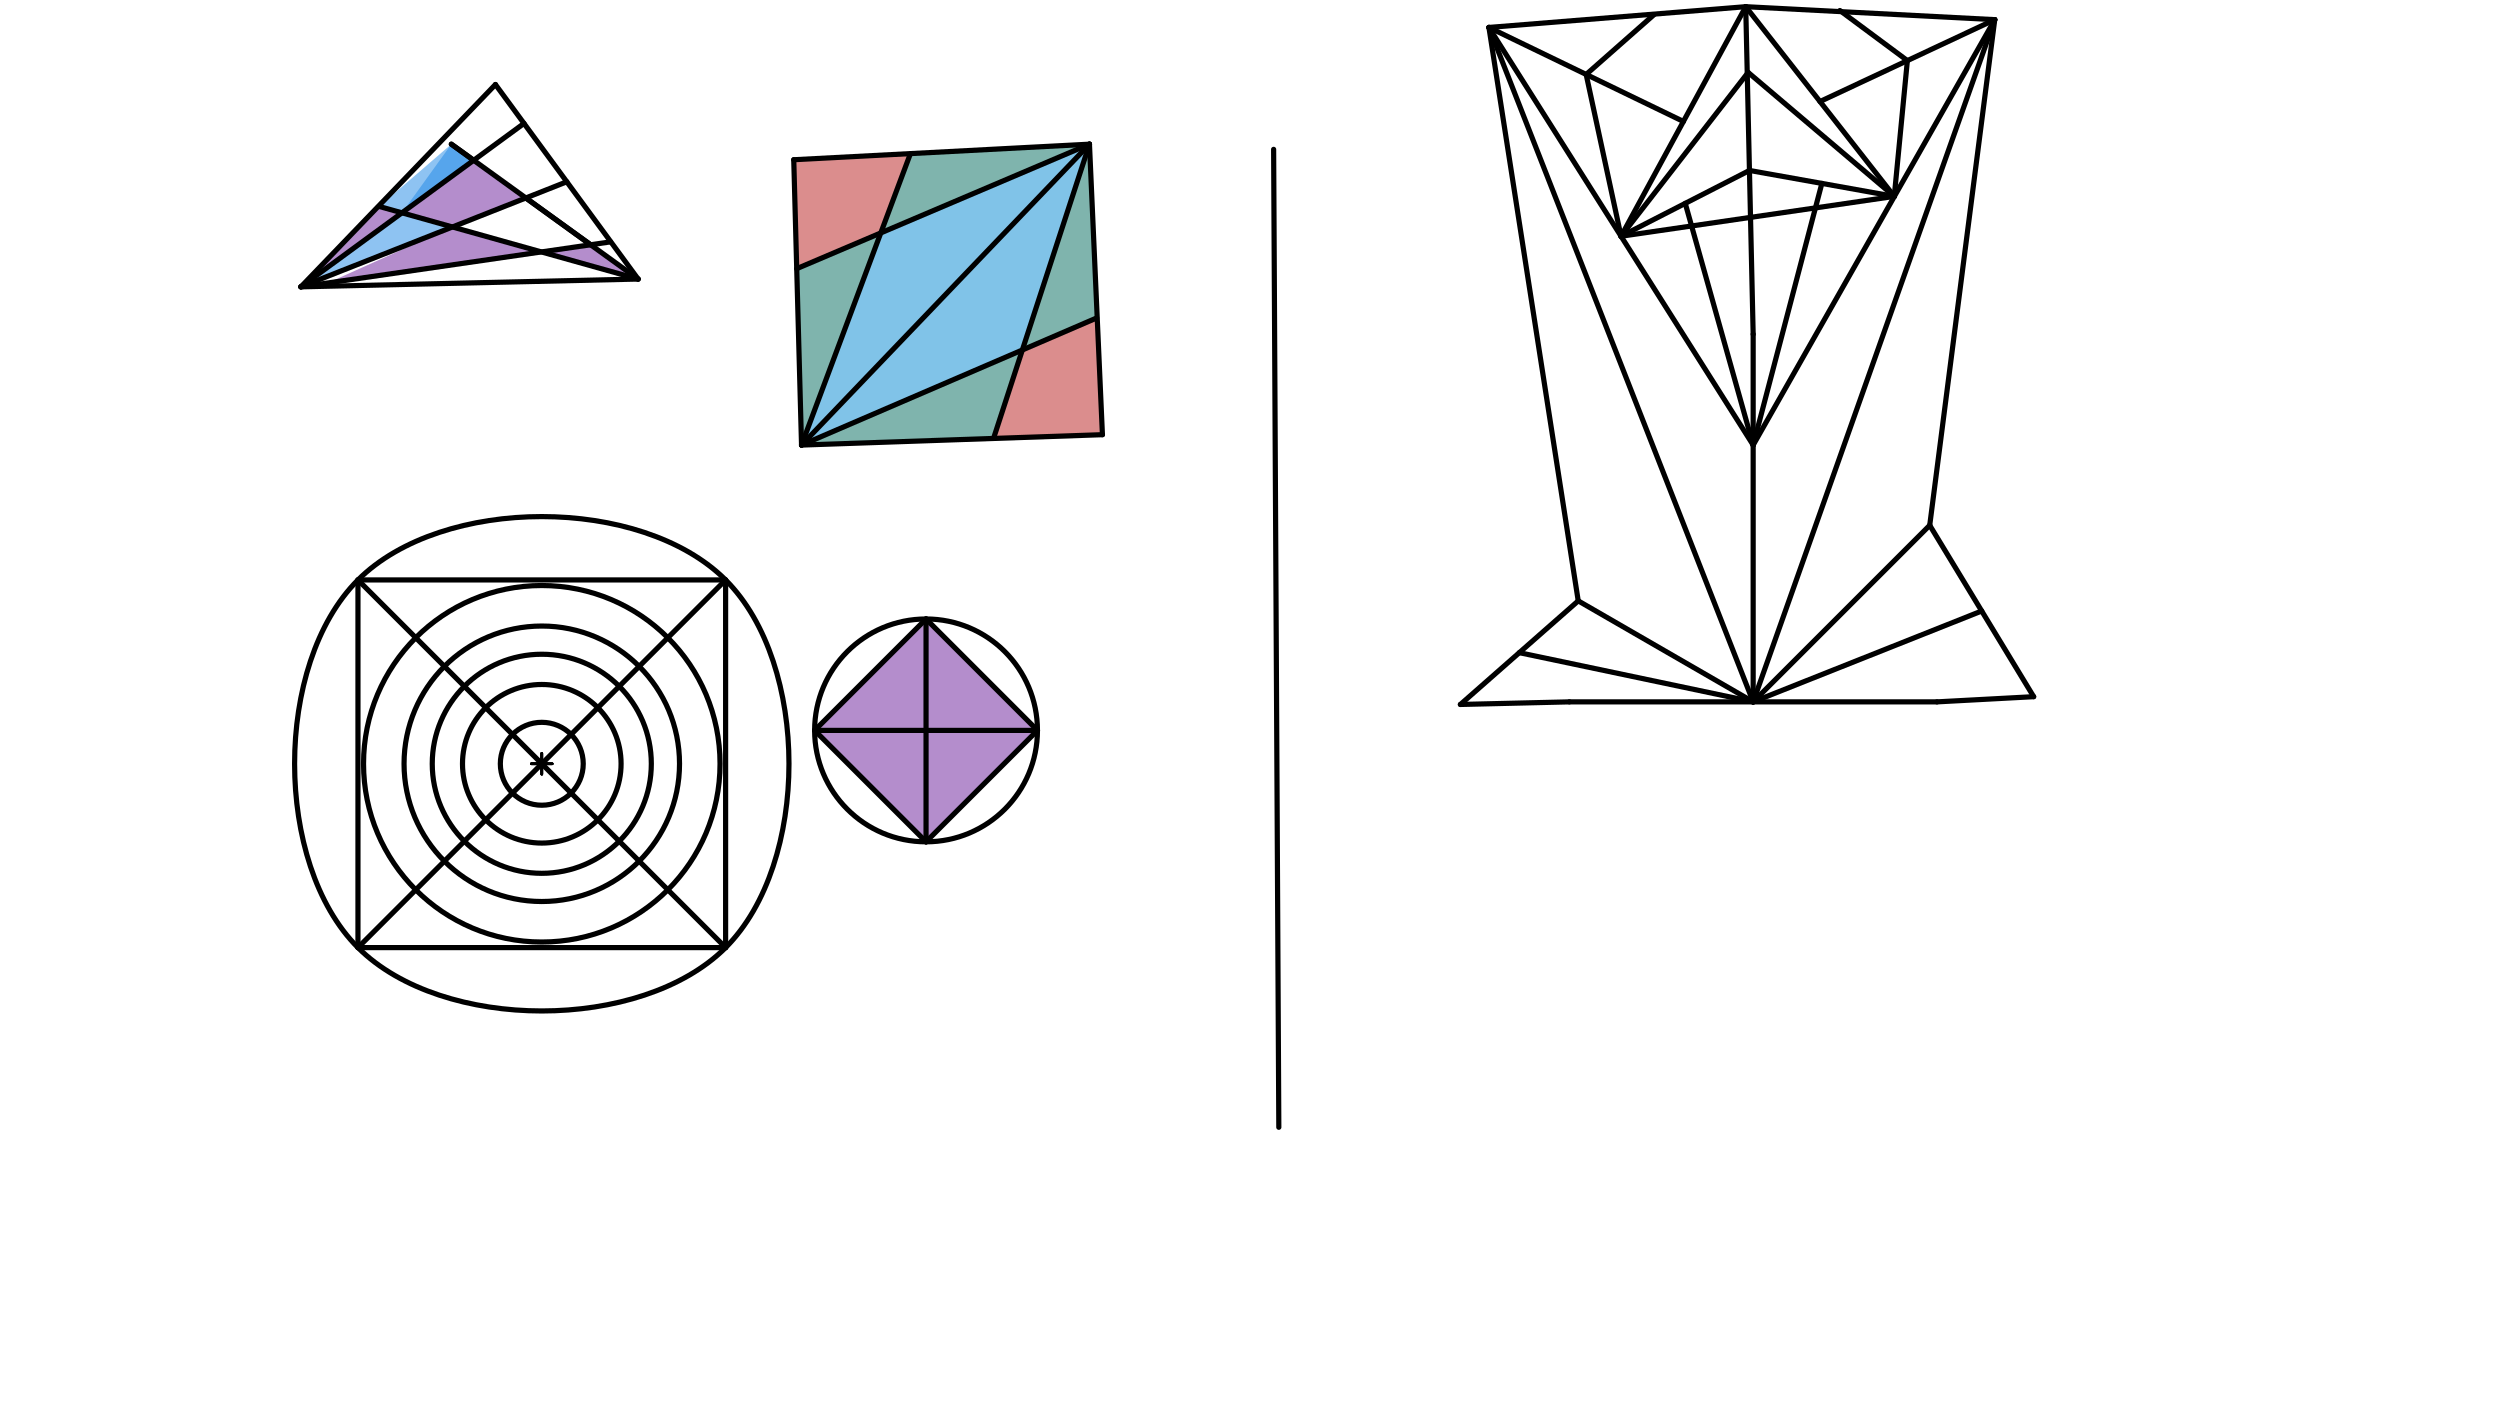 <svg xmlns="http://www.w3.org/2000/svg" class="svg--816" height="100%" preserveAspectRatio="xMidYMid meet" viewBox="0 0 963.78 541.417" width="100%"><defs><marker id="marker-arrow" markerHeight="16" markerUnits="userSpaceOnUse" markerWidth="24" orient="auto-start-reverse" refX="24" refY="4" viewBox="0 0 24 8"><path d="M 0 0 L 24 4 L 0 8 z" stroke="inherit"></path></marker></defs><g class="aux-layer--949"><g class="element--733"><line stroke="#000000" stroke-dasharray="none" stroke-linecap="round" stroke-width="2" x1="491" x2="493" y1="57.578" y2="434.578"></line></g><g class="element--733"><line stroke="#000000" stroke-dasharray="none" stroke-linecap="round" stroke-width="2" x1="138" x2="138" y1="223.578" y2="365.31"></line></g></g><g class="main-layer--75a"><g class="element--733"><g fill="#0288D1" opacity="0.5"><path d="M 309 171.578 L 339.556 89.79 L 420 55.578 L 309 171.578 Z" stroke="none"></path></g></g><g class="element--733"><g fill="#0288D1" opacity="0.5"><path d="M 309 171.578 L 420 55.578 L 394.136 134.914 L 309 171.578 Z" stroke="none"></path></g></g><g class="element--733"><g fill="#00695C" opacity="0.5"><path d="M 309 171.578 L 307.145 103.574 L 339.556 89.79 L 309 171.578 Z" stroke="none"></path></g></g><g class="element--733"><g fill="#00695C" opacity="0.5"><path d="M 309 171.578 L 394.136 134.914 L 383.031 168.979 L 309 171.578 Z" stroke="none"></path></g></g><g class="element--733"><g fill="#00695C" opacity="0.5"><path d="M 420 55.578 L 422.773 122.582 L 394.136 134.914 L 420 55.578 Z" stroke="none"></path></g></g><g class="element--733"><g fill="#00695C" opacity="0.5"><path d="M 339.556 89.79 L 350.962 59.261 L 420 55.578 L 339.556 89.79 Z" stroke="none"></path></g></g><g class="element--733"><g fill="#B71C1C" opacity="0.5"><path d="M 425 167.578 L 383.031 168.979 L 394.136 134.914 L 422.773 122.582 L 425 167.578 Z" stroke="none"></path></g></g><g class="element--733"><g fill="#B71C1C" opacity="0.5"><path d="M 306 61.578 L 307.145 103.574 L 339.556 89.79 L 350.962 59.261 L 306 61.578 Z" stroke="none"></path></g></g><g class="element--733"><g fill="#6A1B9A" opacity="0.5"><path d="M 116 110.578 L 146.175 79.585 L 146.175 79.585 L 146.175 79.585 L 146.175 79.585 L 154.95 82.045 L 116 110.578 Z" stroke="none"></path></g></g><g class="element--733"><g fill="#6A1B9A" opacity="0.5"><path d="M 174.405 87.501 L 202.714 76.316 L 182.6 61.789 L 154.95 82.045 L 174.405 87.501 Z" stroke="none"></path></g></g><g class="element--733"><g fill="#6A1B9A" opacity="0.5"><path d="M 208.697 97.117 L 227.696 94.358 L 246 107.578 L 208.697 97.117 Z" stroke="none"></path></g></g><g class="element--733"><g fill="#6A1B9A" opacity="0.5"><path d="M 208.697 97.117 L 126.362 109.073 L 126.362 109.073 L 174.405 87.501 L 208.697 97.117 Z" stroke="none"></path></g></g><g class="element--733"><g fill="#6A1B9A" opacity="0.5"><path d="M 357 281.578 L 357 324.532 L 399.953 281.578 L 357 281.578 Z" stroke="none"></path></g></g><g class="element--733"><g fill="#6A1B9A" opacity="0.5"><path d="M 357 281.578 L 314.047 281.578 L 357 324.532 L 357 281.578 Z" stroke="none"></path></g></g><g class="element--733"><g fill="#6A1B9A" opacity="0.5"><path d="M 314.047 281.578 L 357 238.625 L 357 281.578 L 357 281.578 L 357 281.578 L 314.047 281.578 Z" stroke="none"></path></g></g><g class="element--733"><g fill="#6A1B9A" opacity="0.5"><path d="M 357 238.625 L 399.953 281.578 L 357 281.578 L 357 238.625 Z" stroke="none"></path></g></g><g class="element--733"><g fill="#1E88E5" opacity="0.5"><path d="M 116 110.578 L 154.95 82.045 L 174.405 87.501 L 116 110.578 Z" stroke="none"></path></g></g><g class="element--733"><g fill="#1E88E5" opacity="0.5"><path d="M 146.175 79.585 L 154.95 82.045 L 182.6 61.789 L 174 55.578 L 174 55.578 L 154.95 82.045 L 146.175 79.585 Z" stroke="none"></path></g></g><g class="element--733"><g fill="#1E88E5" opacity="0.5"><path d="M 154.95 82.045 L 146.175 79.585 L 174 55.578 L 174 55.578 L 174 55.578 L 182.6 61.789 L 154.95 82.045 Z" stroke="none"></path></g></g><g class="element--733"><line stroke="#000000" stroke-dasharray="none" stroke-linecap="round" stroke-width="2" x1="138" x2="279.732" y1="223.578" y2="223.578"></line></g><g class="element--733"><line stroke="#000000" stroke-dasharray="none" stroke-linecap="round" stroke-width="2" x1="279.732" x2="279.732" y1="223.578" y2="365.31"></line></g><g class="element--733"><line stroke="#000000" stroke-dasharray="none" stroke-linecap="round" stroke-width="2" x1="138" x2="279.732" y1="365.31" y2="365.31"></line></g><g class="element--733"><line stroke="#000000" stroke-dasharray="none" stroke-linecap="round" stroke-width="2" x1="605" x2="746.732" y1="270.578" y2="270.578"></line></g><g class="element--733"><line stroke="#000000" stroke-dasharray="none" stroke-linecap="round" stroke-width="2" x1="675.866" x2="675.866" y1="270.578" y2="128.846"></line></g><g class="element--733"><line stroke="#000000" stroke-dasharray="none" stroke-linecap="round" stroke-width="2" x1="138" x2="279.732" y1="223.578" y2="365.31"></line></g><g class="element--733"><line stroke="#000000" stroke-dasharray="none" stroke-linecap="round" stroke-width="2" x1="138" x2="279.732" y1="365.31" y2="223.578"></line></g><g class="element--733"><line stroke="#000000" stroke-dasharray="none" stroke-linecap="round" stroke-width="2" x1="675.866" x2="743.933" y1="270.578" y2="202.511"></line></g><g class="element--733"><line stroke="#000000" stroke-dasharray="none" stroke-linecap="round" stroke-width="2" x1="675.866" x2="608.427" y1="270.578" y2="231.642"></line></g><g class="element--733"><line stroke="#000000" stroke-dasharray="none" stroke-linecap="round" stroke-width="2" x1="675.866" x2="574" y1="171.578" y2="10.578"></line></g><g class="element--733"><line stroke="#000000" stroke-dasharray="none" stroke-linecap="round" stroke-width="2" x1="675.866" x2="673" y1="128.846" y2="2.578"></line></g><g class="element--733"><line stroke="#000000" stroke-dasharray="none" stroke-linecap="round" stroke-width="2" x1="673" x2="574" y1="2.578" y2="10.578"></line></g><g class="element--733"><line stroke="#000000" stroke-dasharray="none" stroke-linecap="round" stroke-width="2" x1="675.866" x2="769" y1="171.578" y2="7.578"></line></g><g class="element--733"><line stroke="#000000" stroke-dasharray="none" stroke-linecap="round" stroke-width="2" x1="769" x2="673" y1="7.578" y2="2.578"></line></g><g class="element--733"><line stroke="#000000" stroke-dasharray="none" stroke-linecap="round" stroke-width="2" x1="769" x2="743.933" y1="7.578" y2="202.511"></line></g><g class="element--733"><line stroke="#000000" stroke-dasharray="none" stroke-linecap="round" stroke-width="2" x1="673" x2="624.933" y1="2.578" y2="91.078"></line></g><g class="element--733"><line stroke="#000000" stroke-dasharray="none" stroke-linecap="round" stroke-width="2" x1="673" x2="730.263" y1="2.578" y2="75.708"></line></g><g class="element--733"><line stroke="#000000" stroke-dasharray="none" stroke-linecap="round" stroke-width="2" x1="730.263" x2="624.933" y1="75.708" y2="91.078"></line></g><g class="element--733"><line stroke="#000000" stroke-dasharray="none" stroke-linecap="round" stroke-width="2" x1="701.631" x2="769" y1="39.143" y2="7.578"></line></g><g class="element--733"><line stroke="#000000" stroke-dasharray="none" stroke-linecap="round" stroke-width="2" x1="648.967" x2="574" y1="46.828" y2="10.578"></line></g><g class="element--733"><line stroke="#000000" stroke-dasharray="none" stroke-linecap="round" stroke-width="2" x1="574" x2="608.427" y1="10.578" y2="231.642"></line></g><g class="element--733"><line stroke="#000000" stroke-dasharray="none" stroke-linecap="round" stroke-width="2" x1="574" x2="675.866" y1="10.578" y2="270.578"></line></g><g class="element--733"><line stroke="#000000" stroke-dasharray="none" stroke-linecap="round" stroke-width="2" x1="675.866" x2="769" y1="270.578" y2="7.578"></line></g><g class="element--733"><line stroke="#000000" stroke-dasharray="none" stroke-linecap="round" stroke-width="2" x1="730.263" x2="673.928" y1="75.708" y2="27.916"></line></g><g class="element--733"><line stroke="#000000" stroke-dasharray="none" stroke-linecap="round" stroke-width="2" x1="730.263" x2="674.433" y1="75.708" y2="65.712"></line></g><g class="element--733"><line stroke="#000000" stroke-dasharray="none" stroke-linecap="round" stroke-width="2" x1="624.933" x2="673.928" y1="91.078" y2="27.916"></line></g><g class="element--733"><line stroke="#000000" stroke-dasharray="none" stroke-linecap="round" stroke-width="2" x1="624.933" x2="674.433" y1="91.078" y2="65.712"></line></g><g class="element--733"><line stroke="#000000" stroke-dasharray="none" stroke-linecap="round" stroke-width="2" x1="743.933" x2="784" y1="202.511" y2="268.578"></line></g><g class="element--733"><line stroke="#000000" stroke-dasharray="none" stroke-linecap="round" stroke-width="2" x1="746.732" x2="784" y1="270.578" y2="268.578"></line></g><g class="element--733"><line stroke="#000000" stroke-dasharray="none" stroke-linecap="round" stroke-width="2" x1="608.427" x2="563" y1="231.642" y2="271.578"></line></g><g class="element--733"><line stroke="#000000" stroke-dasharray="none" stroke-linecap="round" stroke-width="2" x1="605" x2="563" y1="270.578" y2="271.578"></line></g><g class="element--733"><line stroke="#000000" stroke-dasharray="none" stroke-linecap="round" stroke-width="2" x1="675.866" x2="585.714" y1="270.578" y2="251.61"></line></g><g class="element--733"><line stroke="#000000" stroke-dasharray="none" stroke-linecap="round" stroke-width="2" x1="675.866" x2="763.967" y1="270.578" y2="235.545"></line></g><g class="element--733"><line stroke="#000000" stroke-dasharray="none" stroke-linecap="round" stroke-width="2" x1="675.866" x2="702.348" y1="171.578" y2="70.71"></line></g><g class="element--733"><line stroke="#000000" stroke-dasharray="none" stroke-linecap="round" stroke-width="2" x1="675.866" x2="649.683" y1="171.578" y2="78.395"></line></g><g class="element--733"><line stroke="#000000" stroke-dasharray="none" stroke-linecap="round" stroke-width="2" x1="730.263" x2="735.316" y1="75.708" y2="23.361"></line></g><g class="element--733"><line stroke="#000000" stroke-dasharray="none" stroke-linecap="round" stroke-width="2" x1="624.933" x2="611.483" y1="91.078" y2="28.703"></line></g><g class="element--733"><line stroke="#000000" stroke-dasharray="none" stroke-linecap="round" stroke-width="2" x1="611.483" x2="637.569" y1="28.703" y2="5.711"></line></g><g class="element--733"><line stroke="#000000" stroke-dasharray="none" stroke-linecap="round" stroke-width="2" x1="735.316" x2="709.307" y1="23.361" y2="4.06"></line></g><g class="element--733"><path d="M 138 223.578 C 105.429 256.15, 105.429 332.739, 138 365.31 C 170.571 397.882, 247.161 397.882, 279.732 365.31 C 312.304 332.739, 312.304 256.15, 279.732 223.578 C 247.161 191.007, 170.571 191.007, 138 223.578" fill="none" stroke="#000000" stroke-linecap="round" stroke-width="2"></path></g><g class="element--733"><g class="center--a87"><line x1="204.866" y1="294.444" x2="212.866" y2="294.444" stroke="#000000" stroke-width="1" stroke-linecap="round"></line><line x1="208.866" y1="290.444" x2="208.866" y2="298.444" stroke="#000000" stroke-width="1" stroke-linecap="round"></line><circle class="hit--87b" cx="208.866" cy="294.444" r="4" stroke="none" fill="transparent"></circle></g><circle cx="208.866" cy="294.444" fill="none" r="68.718" stroke="#000000" stroke-dasharray="none" stroke-width="2"></circle></g><g class="element--733"><g class="center--a87"><line x1="204.866" y1="294.444" x2="212.866" y2="294.444" stroke="#000000" stroke-width="1" stroke-linecap="round"></line><line x1="208.866" y1="290.444" x2="208.866" y2="298.444" stroke="#000000" stroke-width="1" stroke-linecap="round"></line><circle class="hit--87b" cx="208.866" cy="294.444" r="4" stroke="none" fill="transparent"></circle></g><circle cx="208.866" cy="294.444" fill="none" r="53.099" stroke="#000000" stroke-dasharray="none" stroke-width="2"></circle></g><g class="element--733"><g class="center--a87"><line x1="204.866" y1="294.444" x2="212.866" y2="294.444" stroke="#000000" stroke-width="1" stroke-linecap="round"></line><line x1="208.866" y1="290.444" x2="208.866" y2="298.444" stroke="#000000" stroke-width="1" stroke-linecap="round"></line><circle class="hit--87b" cx="208.866" cy="294.444" r="4" stroke="none" fill="transparent"></circle></g><circle cx="208.866" cy="294.444" fill="none" r="42.228" stroke="#000000" stroke-dasharray="none" stroke-width="2"></circle></g><g class="element--733"><g class="center--a87"><line x1="204.866" y1="294.444" x2="212.866" y2="294.444" stroke="#000000" stroke-width="1" stroke-linecap="round"></line><line x1="208.866" y1="290.444" x2="208.866" y2="298.444" stroke="#000000" stroke-width="1" stroke-linecap="round"></line><circle class="hit--87b" cx="208.866" cy="294.444" r="4" stroke="none" fill="transparent"></circle></g><circle cx="208.866" cy="294.444" fill="none" r="30.568" stroke="#000000" stroke-dasharray="none" stroke-width="2"></circle></g><g class="element--733"><g class="center--a87"><line x1="204.866" y1="294.444" x2="212.866" y2="294.444" stroke="#000000" stroke-width="1" stroke-linecap="round"></line><line x1="208.866" y1="290.444" x2="208.866" y2="298.444" stroke="#000000" stroke-width="1" stroke-linecap="round"></line><circle class="hit--87b" cx="208.866" cy="294.444" r="4" stroke="none" fill="transparent"></circle></g><circle cx="208.866" cy="294.444" fill="none" r="15.981" stroke="#000000" stroke-dasharray="none" stroke-width="2"></circle></g><g class="element--733"><line stroke="#000000" stroke-dasharray="none" stroke-linecap="round" stroke-width="2" x1="116" x2="191" y1="110.578" y2="32.578"></line></g><g class="element--733"><line stroke="#000000" stroke-dasharray="none" stroke-linecap="round" stroke-width="2" x1="191" x2="246" y1="32.578" y2="107.578"></line></g><g class="element--733"><line stroke="#000000" stroke-dasharray="none" stroke-linecap="round" stroke-width="2" x1="116" x2="246" y1="110.578" y2="107.578"></line></g><g class="element--733"><line stroke="#000000" stroke-dasharray="none" stroke-linecap="round" stroke-width="2" x1="116" x2="202" y1="110.578" y2="47.578"></line></g><g class="element--733"><line stroke="#000000" stroke-dasharray="none" stroke-linecap="round" stroke-width="2" x1="116" x2="218.5" y1="110.578" y2="70.078"></line></g><g class="element--733"><line stroke="#000000" stroke-dasharray="none" stroke-linecap="round" stroke-width="2" x1="116" x2="235.363" y1="110.578" y2="93.245"></line></g><g class="element--733"><line stroke="#000000" stroke-dasharray="none" stroke-linecap="round" stroke-width="2" x1="246" x2="174" y1="107.578" y2="55.578"></line></g><g class="element--733"><line stroke="#000000" stroke-dasharray="none" stroke-linecap="round" stroke-width="2" x1="246" x2="146.175" y1="107.578" y2="79.585"></line></g><g class="element--733"><line stroke="#000000" stroke-dasharray="none" stroke-linecap="round" stroke-width="2" x1="182.6" x2="174" y1="61.789" y2="55.578"></line></g><g class="element--733"><line stroke="#000000" stroke-dasharray="none" stroke-linecap="round" stroke-width="2" x1="306" x2="309" y1="61.578" y2="171.578"></line></g><g class="element--733"><line stroke="#000000" stroke-dasharray="none" stroke-linecap="round" stroke-width="2" x1="309" x2="425" y1="171.578" y2="167.578"></line></g><g class="element--733"><line stroke="#000000" stroke-dasharray="none" stroke-linecap="round" stroke-width="2" x1="425" x2="420" y1="167.578" y2="55.578"></line></g><g class="element--733"><line stroke="#000000" stroke-dasharray="none" stroke-linecap="round" stroke-width="2" x1="306" x2="420" y1="61.578" y2="55.578"></line></g><g class="element--733"><line stroke="#000000" stroke-dasharray="none" stroke-linecap="round" stroke-width="2" x1="420" x2="309" y1="55.578" y2="171.578"></line></g><g class="element--733"><line stroke="#000000" stroke-dasharray="none" stroke-linecap="round" stroke-width="2" x1="309" x2="350.962" y1="171.578" y2="59.261"></line></g><g class="element--733"><line stroke="#000000" stroke-dasharray="none" stroke-linecap="round" stroke-width="2" x1="309" x2="422.773" y1="171.578" y2="122.582"></line></g><g class="element--733"><line stroke="#000000" stroke-dasharray="none" stroke-linecap="round" stroke-width="2" x1="420" x2="383.031" y1="55.578" y2="168.979"></line></g><g class="element--733"><line stroke="#000000" stroke-dasharray="none" stroke-linecap="round" stroke-width="2" x1="420" x2="307.129" y1="55.578" y2="103.581"></line></g><g class="element--733"><g class="center--a87"><line x1="353" y1="281.578" x2="361" y2="281.578" stroke="#000000" stroke-width="1" stroke-linecap="round"></line><line x1="357" y1="277.578" x2="357" y2="285.578" stroke="#000000" stroke-width="1" stroke-linecap="round"></line><circle class="hit--87b" cx="357" cy="281.578" r="4" stroke="none" fill="transparent"></circle></g><circle cx="357" cy="281.578" fill="none" r="42.953" stroke="#000000" stroke-dasharray="none" stroke-width="2"></circle></g><g class="element--733"><line stroke="#000000" stroke-dasharray="none" stroke-linecap="round" stroke-width="2" x1="357" x2="357" y1="281.578" y2="324.532"></line></g><g class="element--733"><line stroke="#000000" stroke-dasharray="none" stroke-linecap="round" stroke-width="2" x1="357" x2="357" y1="281.578" y2="238.625"></line></g><g class="element--733"><line stroke="#000000" stroke-dasharray="none" stroke-linecap="round" stroke-width="2" x1="357" x2="314.047" y1="281.578" y2="281.578"></line></g><g class="element--733"><line stroke="#000000" stroke-dasharray="none" stroke-linecap="round" stroke-width="2" x1="357" x2="399.953" y1="281.578" y2="281.578"></line></g><g class="element--733"><line stroke="#000000" stroke-dasharray="none" stroke-linecap="round" stroke-width="2" x1="314.047" x2="357" y1="281.578" y2="238.625"></line></g><g class="element--733"><line stroke="#000000" stroke-dasharray="none" stroke-linecap="round" stroke-width="2" x1="357" x2="399.953" y1="238.625" y2="281.578"></line></g><g class="element--733"><line stroke="#000000" stroke-dasharray="none" stroke-linecap="round" stroke-width="2" x1="399.953" x2="357" y1="281.578" y2="324.532"></line></g><g class="element--733"><line stroke="#000000" stroke-dasharray="none" stroke-linecap="round" stroke-width="2" x1="357" x2="314.047" y1="324.532" y2="281.578"></line></g><g class="element--733"><line stroke="#000000" stroke-dasharray="none" stroke-linecap="round" stroke-width="2" x1="202.714" x2="227.696" y1="76.316" y2="94.358"></line></g></g><g class="snaps-layer--ac6"></g><g class="temp-layer--52d"></g></svg>